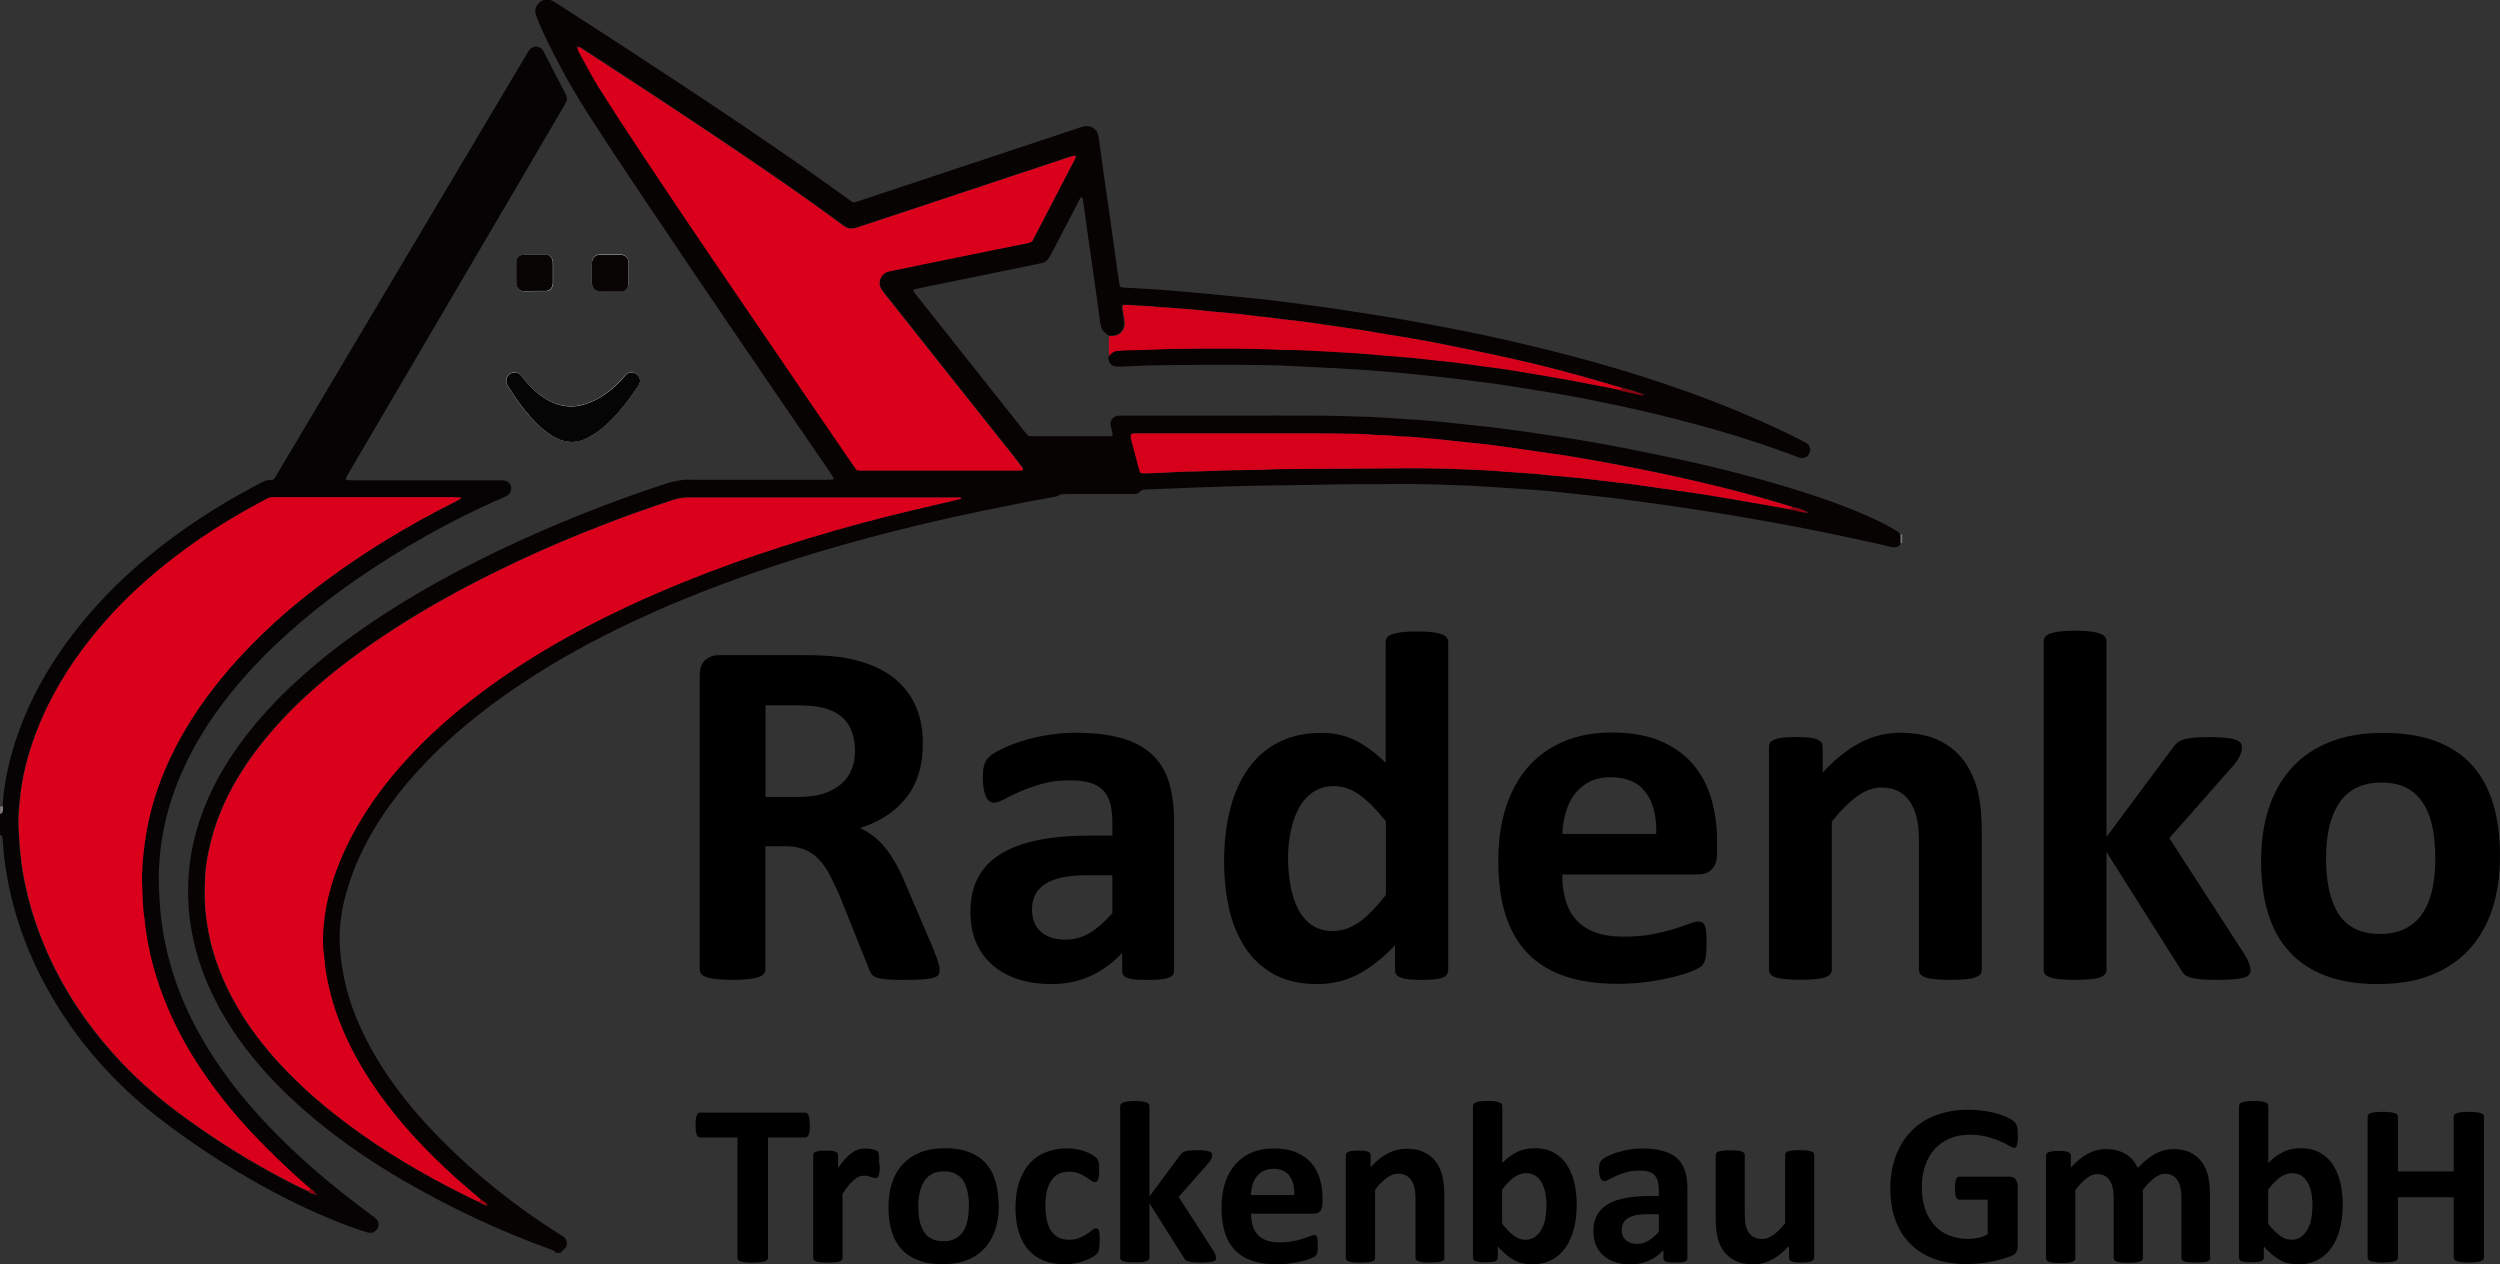 <?xml version="1.0" encoding="UTF-8"?><svg id="Ebene_1" xmlns="http://www.w3.org/2000/svg" viewBox="0 0 201.33 101.83"><rect x="0" y="0" width="201.33" height="101.83" fill="#333333" stroke="none"/><defs><style>.cls-1{fill:#8e000f;}.cls-1,.cls-2,.cls-3,.cls-4,.cls-5,.cls-6,.cls-7,.cls-8,.cls-9,.cls-10,.cls-11,.cls-12,.cls-13,.cls-14,.cls-15,.cls-16{stroke-width:0px;}.cls-2{fill:#d7001a;}.cls-3{fill:#877c7c;}.cls-4{fill:#d6001a;}.cls-6{fill:#060505;}.cls-7{fill:#080404;}.cls-8{fill:#fff;}.cls-9{fill:#8d000e;}.cls-10{fill:#da001b;}.cls-11{fill:#8e0006;}.cls-12{fill:#737474;}.cls-13{fill:#9e0012;}.cls-14{fill:#050303;}.cls-15{fill:#8e0010;}.cls-16{fill:#070303;}</style></defs><path class="cls-8" d="m46.03,35.59c.37-.01.73-.09,1.07-.23.34-.15.65-.33.95-.55.37-.26.7-.56,1.03-.87.85-.83,1.58-1.76,2.23-2.75.07-.1.13-.21.18-.32.15-.34-.11-.76-.4-.84-.28-.08-.53-.03-.73.18-.08.09-.16.19-.24.28-.45.5-.95.95-1.52,1.33-.44.3-.91.53-1.42.7-1,.33-1.97.25-2.91-.22-.35-.17-.67-.39-.97-.64-.4-.33-.75-.69-1.08-1.09-.1-.13-.21-.25-.31-.38-.13-.15-.3-.2-.49-.2-.48,0-.77.47-.61.9.04.09.09.18.14.27.54.89,1.14,1.74,1.85,2.51.36.39.74.76,1.16,1.08.31.24.64.44.99.6.34.15.7.22,1.07.23Zm-3-12.15h0c.22,0,.45.01.67,0,.1,0,.2,0,.3,0,.25-.02.46-.2.51-.45.02-.1.03-.2.03-.3,0-.47,0-.94,0-1.4,0-.08,0-.16-.01-.24-.04-.29-.28-.53-.58-.54-.59-.01-1.18,0-1.77,0-.04,0-.08,0-.12.02-.24.05-.43.27-.46.51,0,.06-.01.12-.01.18,0,.51,0,1.02,0,1.53,0,.08,0,.16.02.24.02.13.08.23.18.31.09.08.2.15.33.15.31,0,.61,0,.92,0Zm6.09,0s0,0,0,0c.33,0,.65,0,.98,0,.2,0,.34-.12.44-.29.05-.09.07-.19.07-.29,0-.57,0-1.14,0-1.71,0-.04,0-.08,0-.12-.03-.27-.22-.44-.46-.51-.1-.03-.2-.02-.3-.02-.37,0-.73,0-1.1,0-.16,0-.33,0-.49,0-.29.02-.54.25-.58.54-.01.08-.01.16-.01.24,0,.47,0,.94,0,1.4,0,.06,0,.12,0,.18.04.32.27.57.6.57.28,0,.57,0,.85,0Z"/><path class="cls-16" d="m153.07,43.75c-.03.13-.12.2-.24.26-.13.06-.27.09-.42.06-.36-.08-.71-.17-1.07-.25-1.27-.28-2.55-.56-3.82-.82-1.14-.24-2.28-.46-3.42-.68-.98-.19-1.96-.36-2.95-.53-.88-.16-1.77-.31-2.65-.45-.64-.11-1.29-.2-1.93-.3-.69-.1-1.37-.22-2.06-.31-.73-.1-1.45-.2-2.18-.3-.46-.06-.93-.13-1.39-.19-.38-.05-.77-.1-1.15-.15-.89-.1-1.78-.19-2.68-.29-.59-.06-1.18-.13-1.76-.19-.49-.05-.97-.1-1.46-.13-.73-.06-1.46-.11-2.2-.16-.96-.06-1.91-.12-2.87-.18-.16-.01-.33-.03-.49-.03-1.61-.04-3.22-.13-4.83-.13-2.71,0-5.43.01-8.14.07-1.45.03-2.9.04-4.35.07-1.29.03-2.57.06-3.85.11-1.63.06-3.26.13-4.89.19-.19,0-.35.03-.49.19-.12.14-.31.18-.5.18-.16,0-.33,0-.49,0-1.65,0-3.31,0-4.96,0-.2,0-.4,0-.59.12-.13.08-.31.1-.47.13-2.05.36-4.08.77-6.12,1.2-2.19.46-4.38.96-6.55,1.51-5.38,1.36-10.67,2.98-15.83,5.02-3.41,1.35-6.74,2.88-9.95,4.66-2.68,1.49-5.24,3.15-7.66,5.04-1.74,1.36-3.37,2.83-4.87,4.46-1.4,1.52-2.66,3.14-3.71,4.92-.85,1.44-1.56,2.95-2.05,4.56-.35,1.12-.58,2.25-.66,3.41-.03.45-.03.9,0,1.35.11,1.93.53,3.79,1.24,5.58.68,1.71,1.56,3.32,2.6,4.84,1.25,1.85,2.69,3.54,4.25,5.12,2.89,2.93,6.1,5.47,9.58,7.67.1.07.21.12.31.19.07.05.13.11.17.17.2.26.17.59-.05.84-.09.1-.26.14-.28.31h-.49s.01-.1,0-.11c-.09-.05-.18-.1-.27-.13-4.19-1.51-8.2-3.4-12.05-5.64-2.45-1.43-4.79-3.03-6.98-4.84-1.97-1.63-3.79-3.42-5.37-5.43-1.33-1.69-2.45-3.51-3.3-5.49-.57-1.32-.99-2.68-1.26-4.08-.27-1.35-.35-2.71-.31-4.08.07-2.23.58-4.35,1.44-6.41.75-1.8,1.74-3.46,2.9-5.02,1.31-1.76,2.79-3.35,4.41-4.83,2.23-2.05,4.65-3.84,7.19-5.48,2.92-1.88,5.96-3.53,9.09-5.03,4.31-2.05,8.73-3.82,13.26-5.31.77-.25,1.53-.43,2.33-.37,3.55,0,7.1,0,10.65,0,.2,0,.41-.01.61-.02.07,0,.12-.12.07-.18-.11-.17-.23-.34-.34-.51-4.96-7.23-9.91-14.47-14.79-21.75-1.58-2.35-3.15-4.71-4.68-7.1-1.31-2.04-2.47-4.17-3.51-6.37-.18-.37-.33-.75-.49-1.12-.06-.13-.09-.27-.15-.4-.14-.35.03-.91.5-1.13.27-.13.56-.12.83,0,.13.06.25.14.37.22,6.56,4.23,13.11,8.49,19.52,12.95,1.31.91,2.59,1.84,3.89,2.77.12.08.23.17.35.25.07.05.15.06.23.04.16-.05.31-.09.47-.15,5.84-1.94,11.67-3.88,17.51-5.82.15-.05.31-.11.47-.14.34-.07.65,0,.9.25.1.1.19.22.22.36.04.14.07.28.09.42.14.99.27,1.98.41,2.97.14.99.29,1.98.43,2.97.14,1.01.28,2.02.42,3.03.13.91.25,1.82.39,2.72.01.08.06.15.08.21.06.02.1.03.14.04.81.05,1.63.09,2.44.14.79.05,1.59.12,2.38.19.61.05,1.22.1,1.83.16.75.07,1.5.15,2.25.22.55.05,1.1.11,1.64.16.43.04.85.09,1.28.14,1.27.16,2.55.31,3.82.49.99.13,1.98.29,2.96.44,1.15.18,2.3.34,3.44.54,1.45.25,2.89.53,4.33.8,1.8.34,3.6.72,5.38,1.14,5.4,1.25,10.73,2.77,15.9,4.77,2.36.91,4.67,1.92,6.93,3.06.16.08.33.17.49.26.13.07.21.18.28.31.21.41-.14.96-.64.92-.15-.01-.28-.06-.41-.12-.97-.37-1.95-.72-2.93-1.05-2.3-.77-4.63-1.43-6.98-2.02-1.92-.49-3.84-.92-5.78-1.32-1.42-.29-2.84-.56-4.27-.79-1.15-.18-2.29-.38-3.44-.56-.73-.11-1.45-.2-2.18-.29-.81-.11-1.62-.21-2.43-.31-.53-.06-1.05-.11-1.58-.17-.63-.07-1.26-.13-1.89-.19-.59-.06-1.18-.11-1.77-.16-.43-.04-.85-.07-1.28-.1-.86-.06-1.71-.11-2.57-.16-1.1-.06-2.2-.09-3.3-.16-1.55-.09-3.1-.1-4.65-.11-2.04,0-4.08,0-6.12.03-1.02.01-2.04.07-3.06.11-.16,0-.33.01-.49,0-.41,0-.67-.26-.69-.69,0-.06.01-.12.02-.18.17-.26.4-.4.71-.42.18-.01.37-.03.55-.04.55-.02,1.1-.02,1.65-.04.84-.03,1.67-.07,2.51-.08,2.85-.03,5.71-.06,8.56.08,1.41,0,2.81.11,4.22.17.61.03,1.22.08,1.83.11.06,0,.12,0,.18.01.73.06,1.46.13,2.19.19.67.06,1.34.11,2.01.16.06,0,.12.01.18.02.57.06,1.13.13,1.7.19.51.06,1.01.1,1.52.16.81.1,1.61.22,2.42.33.71.1,1.41.18,2.12.29,1.11.18,2.21.37,3.31.56,1.09.18,2.17.38,3.24.6.52.11,1.04.2,1.56.29.04.05.09.08.15.05.15.03.31.05.46.08.03.02.06.06.1.07.57.13,1.14.26,1.72.38.05.01.11-.01.23-.03-.63-.23-1.19-.45-1.79-.55-1.12-.33-2.23-.67-3.35-.97-1.75-.48-3.51-.93-5.28-1.33-1.01-.23-2.03-.45-3.05-.66-1.12-.24-2.23-.46-3.35-.68-.72-.14-1.44-.27-2.17-.39-.84-.15-1.69-.28-2.53-.42-.98-.17-1.97-.33-2.96-.46-.36-.05-.73-.1-1.09-.16-.71-.1-1.41-.21-2.12-.3-.81-.1-1.62-.18-2.43-.29-.38-.06-.77-.08-1.15-.13-.53-.06-1.05-.14-1.58-.19-.61-.06-1.22-.11-1.83-.16-.06,0-.12-.01-.18-.02-.63-.06-1.26-.14-1.89-.19-.79-.06-1.59-.11-2.38-.17-.04,0-.08,0-.12,0-.5-.09-1.02-.08-1.53-.11-.26-.01-.53-.05-.79-.06-.12,0-.24,0-.37,0-.04,0-.11.09-.11.13,0,.06,0,.12.02.18.05.36.11.73.16,1.09.05.36-.16.85-.61,1.03-.22.08-.44.08-.66.05-.08-.07-.15-.13-.23-.19-.24-.18-.36-.43-.41-.73-.04-.26-.08-.52-.11-.79-.14-1.01-.27-2.02-.42-3.03-.14-.99-.29-1.98-.43-2.97-.1-.71-.19-1.41-.29-2.12-.06-.4-.12-.81-.18-1.21,0-.04-.04-.09-.07-.1-.06-.02-.1.03-.12.09-.03.06-.06.11-.09.16-.52.99-1.03,1.99-1.55,2.98-.25.49-.51.98-.77,1.46-.06.11-.12.22-.19.31-.13.16-.3.27-.51.31-.58.12-1.16.24-1.74.36-1.52.31-3.03.62-4.55.93-1.1.22-2.2.44-3.29.67-.24.05-.48.1-.73.16,0,.06-.02.13,0,.17.08.12.17.23.26.34,2.89,3.64,5.78,7.29,8.67,10.93.09.11.18.22.29.35.09,0,.19.03.29.03,2.06,0,4.12,0,6.18,0,.1,0,.2-.01.32-.02,0-.12,0-.22-.02-.32-.04-.18-.1-.35-.13-.53-.06-.41.19-.73.59-.78.18-.02.37-.01.55-.01,3,0,6,0,9,0,2.14,0,4.28-.01,6.43,0,1.49.01,2.98.06,4.47.11.96.04,1.91.12,2.87.18.75.05,1.51.1,2.26.17.61.05,1.22.12,1.83.19.45.05.89.09,1.34.14.83.09,1.66.18,2.49.29,1.01.13,2.02.28,3.03.43.91.13,1.81.27,2.72.42.78.13,1.57.26,2.35.41.96.18,1.92.36,2.88.56,1.42.29,2.83.58,4.24.9,1.89.43,3.76.9,5.63,1.43,2.37.67,4.72,1.4,7.01,2.32,1,.4,1.99.83,2.94,1.35.27.15.53.3.79.46.06.04.11.12.16.18,0,.24,0,.49.01.73Zm-8.83-2.73c.38.14.79.18,1.19.26.06.01.12-.01.19-.02-.4-.21-.77-.34-1.26-.44-.84-.25-1.68-.51-2.52-.74-2.2-.61-4.42-1.15-6.64-1.65-2.13-.47-4.27-.9-6.41-1.28-1.34-.24-2.69-.48-4.04-.66-.83-.11-1.65-.24-2.48-.36-.36-.05-.73-.1-1.09-.15-.46-.06-.93-.13-1.39-.19-.53-.06-1.05-.11-1.58-.16-.41-.04-.81-.09-1.22-.13-.65-.07-1.3-.15-1.95-.2-.77-.05-1.54-.16-2.32-.16-.06,0-.12-.01-.18-.02-.33-.03-.65-.06-.98-.07-.39-.02-.78-.01-1.16-.05-.41-.04-.81-.06-1.22-.06-1.22-.02-2.45-.04-3.67-.04-4.53,0-9.06,0-13.59,0-.14,0-.29,0-.43,0-.41,0-.46.07-.37.47,0,.04.02.08.03.12.2.75.39,1.5.59,2.25.03.12.09.23.14.36.14,0,.28.03.42.02.69-.01,1.39-.05,2.08-.09,1.2-.06,2.4-.06,3.61-.12,1.61-.08,3.22-.03,4.83-.13,3.55-.02,7.1-.05,10.65-.07,1.08,0,2.16.01,3.24.04,1.08.03,2.16.09,3.24.14.1,0,.2.01.31.02.28.02.57.05.85.07.77.05,1.55.1,2.32.16.02,0,.04,0,.06,0,.63.06,1.26.13,1.89.19.63.06,1.26.11,1.89.17.06,0,.12.01.18.02.53.06,1.05.13,1.58.19.34.04.69.08,1.03.12.49.06.97.1,1.46.17.75.1,1.49.21,2.24.32.99.14,1.98.26,2.97.42,1.15.18,2.29.37,3.44.57,1.36.23,2.73.48,4.09.72ZM46.56,3.81c-.06-.08-.11-.09-.1-.03,0,.02.04.04.07.07,0,.13.06.23.12.34.32.59.64,1.18.97,1.77.17.3.34.61.52.9.56.9,1.13,1.8,1.71,2.68,3.15,4.81,6.37,9.58,9.61,14.33,1.93,2.83,3.86,5.66,5.79,8.49,1.16,1.7,2.33,3.4,3.49,5.1.09.13.19.26.28.37.23.07.43.04.64.04,4.04,0,8.08,0,12.12,0,.14,0,.29,0,.43,0,.04,0,.08-.01.12-.02.05,0,.09-.11.06-.15-.32-.42-.64-.84-.97-1.26-1.63-2.06-3.27-4.12-4.91-6.18-1.7-2.14-3.4-4.28-5.09-6.42-.14-.18-.28-.35-.41-.54-.19-.29-.22-.61-.07-.93.12-.26.32-.43.58-.51.17-.05.36-.09.54-.12,1.2-.25,2.39-.49,3.59-.74,2.3-.47,4.59-.93,6.89-1.4.2-.04.4-.06.6-.19,1.15-2.21,2.31-4.43,3.46-6.66.03-.05.04-.11.06-.19-.06-.02-.12-.05-.17-.04-.2.05-.39.12-.58.18-5.07,1.68-10.14,3.37-15.2,5.05-.58.19-1.16.38-1.74.57-.38.13-.72.08-1.04-.17-.23-.17-.46-.34-.69-.51-2.42-1.77-4.89-3.48-7.37-5.16-3.6-2.44-7.22-4.83-10.86-7.2-.68-.45-1.37-.89-2.05-1.33-.12-.08-.23-.18-.39-.17Zm-7.85,92.8c-.23-.2-.46-.4-.7-.6-1.41-1.18-2.75-2.43-4.02-3.76-1.36-1.42-2.61-2.92-3.73-4.53-1.18-1.7-2.18-3.49-2.93-5.42-.53-1.37-.92-2.78-1.14-4.24-.06-.43-.08-.85-.14-1.28-.14-1-.07-2,.07-2.99.14-1.05.4-2.08.73-3.09.48-1.44,1.11-2.81,1.86-4.12,1.11-1.94,2.44-3.71,3.95-5.36.65-.71,1.31-1.39,2.01-2.05,1.03-.97,2.09-1.88,3.2-2.75,2.56-2,5.29-3.75,8.14-5.31,1.5-.83,3.03-1.59,4.59-2.32,1.48-.69,2.97-1.34,4.49-1.95,2.61-1.05,5.26-2,7.94-2.86,2.82-.9,5.66-1.71,8.52-2.43,1.26-.32,2.54-.61,3.8-.91.65-.16,1.31-.31,1.96-.46.05-.01.07-.03.08-.09-.05-.01-.1-.03-.15-.03-.2,0-.41,0-.61,0-7.08,0-14.16,0-21.24,0-.39,0-.77.06-1.14.18-1.94.63-3.86,1.31-5.76,2.05-2.26.88-4.5,1.82-6.7,2.85-2.16,1.01-4.29,2.09-6.37,3.27-2.47,1.4-4.86,2.92-7.14,4.62-1.28.95-2.5,1.97-3.68,3.04-.87.8-1.7,1.64-2.48,2.53-1.1,1.24-2.1,2.55-2.95,3.97-1.1,1.83-1.92,3.78-2.36,5.87-.13.64-.25,1.28-.29,1.93-.07,1.2-.08,2.4.08,3.6.11.81.26,1.61.48,2.39.61,2.23,1.63,4.26,2.92,6.16.96,1.4,2.05,2.7,3.24,3.9.63.64,1.28,1.26,1.95,1.85,1.27,1.12,2.61,2.16,4,3.13,2.88,2.02,5.93,3.74,9.1,5.27.07.04.15.06.23.09.19.15.4.26.64.32.01,0,.04-.02.05-.03,0-.01,0-.04,0-.05-.14-.18-.32-.3-.52-.4Z"/><path class="cls-14" d="m.21,64.9c.15-2.32.72-4.54,1.57-6.7,1.03-2.62,2.45-5.01,4.17-7.24,1.71-2.22,3.67-4.21,5.83-6.01,2.72-2.27,5.67-4.18,8.8-5.84.13-.07.26-.12.38-.2.27-.16.55-.27.87-.25.14,0,.23-.06.3-.17.08-.14.17-.28.25-.42,6.63-11.16,13.27-22.32,19.9-33.48.11-.19.23-.39.35-.57.07-.1.17-.17.29-.22.29-.13.64.02.77.21.07.1.13.21.18.32.53,1.03,1.07,2.06,1.6,3.1.26.51.26.57-.03,1.07-1.23,2.09-2.45,4.18-3.68,6.28-4.55,7.75-9.1,15.5-13.65,23.26-.09.16-.18.32-.27.48-.02.03.04.14.08.14.18,0,.37.02.55.02,2.73,0,5.47,0,8.2,0,1.14,0,2.29,0,3.43,0,.18,0,.37,0,.55.03.24.03.45.24.5.47.06.27-.04.56-.26.7-.12.08-.25.13-.38.19-4.2,1.83-8.17,4.07-11.93,6.68-2.08,1.44-4.06,3.01-5.92,4.73-1.82,1.68-3.49,3.49-4.96,5.49-1.26,1.71-2.34,3.54-3.17,5.49-.62,1.45-1.09,2.94-1.38,4.49-.31,1.65-.43,3.31-.33,4.99.04.65.07,1.3.15,1.95.14,1.22.37,2.42.7,3.6.67,2.45,1.72,4.74,3.05,6.91,1.24,2.02,2.7,3.88,4.3,5.63,1.7,1.85,3.54,3.56,5.47,5.16,1.12.92,2.26,1.81,3.43,2.67.13.1.27.19.38.3.31.3.22.84-.17,1.04-.17.09-.34.11-.53.05-.7-.21-1.39-.46-2.08-.72-2.61-1.02-5.1-2.26-7.52-3.66-2.4-1.39-4.71-2.93-6.91-4.61-3.33-2.54-6.14-5.54-8.37-9.09-1.55-2.46-2.75-5.09-3.54-7.89-.38-1.36-.66-2.73-.83-4.13-.06-.49-.09-.97-.13-1.46,0-.12-.04-.24-.07-.36-.02-.07-.08-.08-.15-.08v-1.71c.1-.02.18-.08.2-.18.03-.15.07-.3,0-.46Zm25.13,31.26s.05.06.08.07c.04.02.08,0,.09-.03,0,0-.02-.03-.03-.04-.03-.02-.07-.03-.11-.04-.06-.19-.19-.3-.38-.35-.5-.45-1.02-.88-1.51-1.34-1.48-1.37-2.92-2.79-4.25-4.32-1.23-1.42-2.37-2.91-3.39-4.49-.9-1.39-1.68-2.85-2.33-4.37-1-2.34-1.67-4.77-1.91-7.31-.15-.87-.13-1.75-.18-2.62-.06-1.04.05-2.08.17-3.11.08-.67.19-1.33.33-1.99.51-2.37,1.39-4.6,2.56-6.72,1.27-2.3,2.82-4.39,4.59-6.33,1.51-1.66,3.14-3.2,4.88-4.63,2.21-1.81,4.55-3.45,6.98-4.95,1.88-1.15,3.8-2.23,5.78-3.21.13-.06.25-.14.37-.21,0,0,0-.04,0-.05,0-.02-.02-.04-.03-.04-.18,0-.37-.02-.55-.02-4.75,0-9.51,0-14.26,0-.1,0-.2,0-.31,0-.17,0-.32.04-.47.12-.2.11-.39.22-.59.32-2.08,1.1-4.07,2.34-5.96,3.73-2.13,1.56-4.12,3.27-5.91,5.21-1.72,1.87-3.24,3.88-4.48,6.1-.67,1.19-1.25,2.43-1.72,3.72-.53,1.46-.94,2.95-1.14,4.5-.11.83-.19,1.66-.19,2.5,0,.49.04.98.07,1.47.05.79.14,1.58.26,2.37.12.75.28,1.48.46,2.21.3,1.19.68,2.35,1.14,3.48.76,1.88,1.7,3.66,2.82,5.35.81,1.22,1.71,2.39,2.68,3.49,1.15,1.3,2.39,2.51,3.72,3.63,1.03.86,2.12,1.66,3.22,2.44,2.14,1.5,4.36,2.87,6.67,4.1.76.4,1.51.8,2.3,1.14.13.15.3.23.5.23Z"/><path class="cls-3" d="m.21,64.9c.07.15.02.3,0,.46-.02.11-.1.16-.2.18v-.61c.08.05.14-.02.21-.03Z"/><path class="cls-12" d="m153.07,43.75c0-.24,0-.49-.01-.73.04.03.09.03.13-.01v.73h-.06s-.05.01-.05.01Z"/><path class="cls-4" d="m89.31,27.04c.22.03.44.04.66-.05.45-.17.67-.67.61-1.03-.05-.36-.11-.73-.16-1.09,0-.06-.01-.12-.02-.18,0-.04.06-.13.11-.13.12,0,.24,0,.37,0,.26.02.53.05.79.06.51.03,1.02.02,1.53.11.04,0,.08,0,.12,0,.79.05,1.59.1,2.38.17.63.05,1.26.12,1.89.19.06,0,.12.01.18.02.61.05,1.22.1,1.83.16.53.05,1.05.13,1.58.19.38.05.77.07,1.15.13.81.12,1.62.19,2.43.29.71.09,1.41.2,2.12.3.36.05.73.11,1.09.16.99.13,1.98.29,2.96.46.84.14,1.69.28,2.53.42.72.12,1.45.25,2.17.39,1.12.22,2.24.45,3.35.68,1.02.21,2.03.43,3.05.66,1.77.4,3.53.85,5.28,1.33,1.12.31,2.23.65,3.35.97-.05.11-.16.1-.26.14-.15-.03-.31-.05-.46-.08-.04-.05-.09-.07-.15-.05-.52-.1-1.04-.19-1.56-.29-1.08-.22-2.16-.42-3.24-.6-1.1-.18-2.21-.38-3.31-.56-.7-.11-1.41-.2-2.12-.29-.81-.11-1.61-.22-2.42-.33-.51-.06-1.01-.11-1.52-.16-.57-.06-1.13-.13-1.7-.19-.06,0-.12-.02-.18-.02-.67-.05-1.34-.11-2.01-.16-.73-.06-1.46-.13-2.19-.19-.06,0-.12,0-.18-.01-.61-.03-1.22-.08-1.83-.11-1.41-.06-2.81-.18-4.22-.17-2.85-.14-5.71-.11-8.56-.08-.84,0-1.67.06-2.51.08-.55.02-1.1.02-1.65.04-.18,0-.37.03-.55.04-.31.02-.54.16-.71.42-.04-.55-.05-1.09,0-1.64Z"/><path class="cls-6" d="m46.03,35.59c-.37,0-.73-.08-1.07-.23-.36-.16-.69-.36-.99-.6-.42-.32-.81-.69-1.16-1.08-.7-.77-1.31-1.62-1.85-2.51-.05-.09-.11-.17-.14-.27-.16-.43.13-.9.61-.9.19,0,.36.05.49.2.11.12.21.25.31.38.33.39.68.76,1.08,1.09.3.25.62.46.97.64.94.47,1.9.56,2.91.22.51-.17.98-.41,1.42-.7.56-.38,1.07-.82,1.52-1.33.08-.09.16-.19.24-.28.2-.22.45-.26.73-.18.29.08.56.5.4.84-.05.11-.11.22-.18.32-.66.99-1.38,1.92-2.23,2.75-.32.31-.66.61-1.03.87-.3.21-.62.4-.95.55-.34.15-.7.22-1.07.23Z"/><path class="cls-7" d="m43.02,23.44c-.31,0-.61,0-.92,0-.13,0-.23-.06-.33-.15-.09-.09-.16-.19-.18-.31-.01-.08-.02-.16-.02-.24,0-.51,0-1.02,0-1.53,0-.06,0-.12.01-.18.03-.25.22-.46.46-.51.04,0,.08-.02.12-.02.59,0,1.18,0,1.77,0,.3,0,.54.25.58.54.01.08.01.16.01.24,0,.47,0,.94,0,1.4,0,.1,0,.2-.03.3-.05.25-.27.43-.51.45-.1,0-.2,0-.3,0-.22,0-.45,0-.67,0h0Z"/><path class="cls-7" d="m49.12,23.45c-.28,0-.57,0-.85,0-.34,0-.57-.25-.6-.57,0-.06,0-.12,0-.18,0-.47,0-.94,0-1.4,0-.08,0-.16.01-.24.04-.29.28-.52.58-.54.16-.01.33,0,.49,0,.37,0,.73,0,1.1,0,.1,0,.21,0,.3.02.25.07.43.24.46.51,0,.04,0,.08,0,.12,0,.57,0,1.14,0,1.71,0,.1-.03.21-.07.29-.09.17-.23.29-.44.29-.33,0-.65,0-.98,0,0,0,0,0,0,0Z"/><path class="cls-10" d="m38.55,96.77c-.08-.03-.15-.05-.23-.09-3.17-1.52-6.22-3.25-9.1-5.27-1.39-.97-2.72-2.01-4-3.13-.68-.59-1.32-1.21-1.95-1.85-1.2-1.21-2.28-2.5-3.24-3.9-1.3-1.9-2.31-3.94-2.92-6.16-.22-.79-.37-1.58-.48-2.39-.16-1.2-.15-2.4-.08-3.6.04-.65.15-1.29.29-1.93.44-2.1,1.26-4.04,2.36-5.87.86-1.42,1.85-2.73,2.95-3.97.78-.89,1.61-1.73,2.48-2.53,1.17-1.08,2.4-2.09,3.68-3.04,2.28-1.7,4.67-3.22,7.14-4.62,2.08-1.18,4.21-2.25,6.37-3.27,2.2-1.03,4.43-1.97,6.7-2.85,1.9-.74,3.82-1.42,5.76-2.05.37-.12.75-.18,1.14-.18,7.08,0,14.16,0,21.24,0,.2,0,.41,0,.61,0,.05,0,.1.02.15.03,0,.06-.04.08-.08.09-.66.15-1.31.3-1.96.46-1.27.3-2.54.59-3.8.91-2.87.72-5.71,1.53-8.52,2.43-2.68.86-5.33,1.8-7.94,2.86-1.51.61-3.01,1.26-4.49,1.95-1.55.72-3.08,1.49-4.59,2.32-2.85,1.56-5.58,3.31-8.14,5.31-1.11.87-2.18,1.78-3.2,2.75-.7.66-1.37,1.35-2.01,2.05-1.51,1.64-2.84,3.42-3.95,5.36-.75,1.31-1.38,2.68-1.86,4.12-.34,1.01-.59,2.04-.73,3.09-.13.99-.2,1.99-.07,2.99.06.42.07.85.14,1.28.22,1.46.61,2.87,1.14,4.24.75,1.93,1.75,3.72,2.93,5.42,1.12,1.61,2.37,3.11,3.73,4.53,1.27,1.33,2.62,2.58,4.02,3.76.23.2.46.4.7.6-.05.05-.11.11-.16.16Z"/><path class="cls-10" d="m46.56,3.81c.16-.01.27.09.38.17.69.44,1.37.89,2.05,1.33,3.64,2.37,7.26,4.77,10.86,7.2,2.48,1.68,4.95,3.38,7.37,5.16.23.17.46.34.69.51.32.24.66.29,1.04.17.58-.19,1.16-.38,1.74-.57,5.07-1.68,10.14-3.37,15.2-5.05.19-.06.39-.13.58-.18.05-.01.11.02.17.04-.02.07-.04.13-.06.19-1.16,2.23-2.31,4.45-3.46,6.66-.2.13-.4.15-.6.19-2.3.47-4.59.93-6.89,1.4-1.2.24-2.4.49-3.59.74-.18.04-.36.07-.54.12-.27.08-.46.25-.58.51-.15.32-.12.64.07.93.12.19.27.36.41.54,1.7,2.14,3.39,4.28,5.09,6.42,1.64,2.06,3.27,4.12,4.91,6.18.33.41.65.84.97,1.26.03.04-.01.14-.06.15-.04,0-.08.02-.12.02-.14,0-.29,0-.43,0-4.04,0-8.08,0-12.12,0-.2,0-.41.03-.64-.04-.08-.11-.18-.24-.28-.37-1.16-1.7-2.33-3.4-3.49-5.1-1.93-2.83-3.86-5.66-5.79-8.49-3.24-4.75-6.46-9.52-9.61-14.33-.58-.89-1.14-1.79-1.71-2.68-.18-.29-.35-.6-.52-.9-.33-.59-.65-1.18-.97-1.77-.06-.11-.13-.21-.12-.34l.04-.03Z"/><path class="cls-2" d="m144.23,41.03c-1.36-.24-2.73-.49-4.09-.72-1.14-.2-2.29-.39-3.44-.57-.99-.15-1.98-.28-2.97-.42-.75-.1-1.49-.22-2.24-.32-.48-.06-.97-.11-1.46-.17-.34-.04-.69-.08-1.03-.12-.53-.06-1.05-.13-1.58-.19-.06,0-.12-.01-.18-.02-.63-.06-1.26-.11-1.89-.17-.63-.06-1.26-.13-1.89-.19-.02,0-.04,0-.06,0-.77-.05-1.55-.1-2.32-.16-.28-.02-.57-.05-.85-.07-.1,0-.2-.02-.31-.02-1.08-.05-2.16-.11-3.24-.14-1.08-.03-2.16-.05-3.24-.04-3.55.02-7.1.04-10.65.07-1.61.1-3.22.05-4.83.13-1.2.06-2.41.05-3.61.12-.69.04-1.38.08-2.08.09-.14,0-.28-.02-.42-.02-.05-.13-.11-.24-.14-.36-.2-.75-.39-1.5-.59-2.25-.01-.04-.02-.08-.03-.12-.09-.4-.04-.46.37-.47.14,0,.29,0,.43,0,4.53,0,9.06,0,13.59,0,1.22,0,2.45.02,3.67.04.41,0,.81.02,1.22.06.38.04.77.03,1.16.05.33.02.65.05.98.07.06,0,.12.02.18.02.78,0,1.55.11,2.32.16.65.04,1.3.13,1.95.2.41.04.81.09,1.22.13.53.06,1.05.1,1.58.16.47.05.93.12,1.39.19.36.05.73.1,1.09.15.83.12,1.65.25,2.48.36,1.35.18,2.7.42,4.04.66,2.15.39,4.28.81,6.41,1.28,2.23.49,4.44,1.04,6.64,1.65.84.23,1.68.5,2.52.74-.04.07-.08.13-.12.2Z"/><path class="cls-9" d="m130.38,31.4c.09-.03.2-.03.26-.14.6.1,1.16.32,1.79.55-.12.02-.18.04-.23.03-.57-.12-1.14-.25-1.72-.38-.04,0-.07-.04-.1-.07Z"/><path class="cls-1" d="m144.23,41.03c.04-.07.08-.13.12-.2.48.09.86.22,1.26.44-.07,0-.13.03-.19.02-.4-.08-.8-.11-1.19-.26Z"/><path class="cls-13" d="m38.55,96.77c.05-.05.11-.11.16-.16.2.1.38.22.52.4,0,.01.01.04,0,.05,0,.02-.04.04-.05.03-.23-.06-.45-.17-.64-.32Z"/><path class="cls-10" d="m46.52,3.84s-.06-.04-.07-.07c0-.06.04-.05.1.03,0,0-.04.03-.04.03Z"/><path class="cls-11" d="m129.77,31.28c.06-.02.11,0,.15.05-.07.03-.11,0-.15-.05Z"/><path class="cls-10" d="m24.84,95.92c-.79-.34-1.55-.74-2.3-1.14-2.31-1.23-4.53-2.6-6.67-4.1-1.1-.77-2.19-1.57-3.22-2.44-1.33-1.11-2.57-2.32-3.72-3.63-.97-1.1-1.87-2.27-2.68-3.49-1.12-1.69-2.06-3.47-2.82-5.35-.46-1.14-.84-2.3-1.14-3.48-.18-.73-.34-1.47-.46-2.21-.12-.79-.21-1.57-.26-2.37-.03-.49-.07-.98-.07-1.47,0-.84.09-1.67.19-2.5.2-1.55.6-3.04,1.14-4.5.47-1.29,1.05-2.52,1.72-3.72,1.24-2.22,2.76-4.23,4.48-6.1,1.79-1.94,3.78-3.66,5.91-5.21,1.9-1.39,3.89-2.62,5.96-3.73.2-.11.4-.21.59-.32.15-.08.3-.13.47-.12.1,0,.2,0,.31,0,4.75,0,9.51,0,14.26,0,.18,0,.37.01.55.02.01,0,.02.02.03.04,0,.02,0,.05,0,.05-.12.07-.25.15-.37.21-1.97.98-3.9,2.05-5.78,3.21-2.44,1.5-4.77,3.14-6.98,4.95-1.74,1.42-3.37,2.97-4.88,4.63-1.76,1.94-3.32,4.03-4.59,6.33-1.17,2.12-2.05,4.35-2.56,6.72-.14.66-.25,1.32-.33,1.99-.12,1.03-.22,2.07-.17,3.11.05.87.03,1.75.18,2.62.24,2.54.91,4.97,1.91,7.31.65,1.52,1.43,2.98,2.33,4.37,1.02,1.58,2.15,3.07,3.39,4.49,1.33,1.53,2.77,2.94,4.25,4.32.49.46,1.01.89,1.51,1.34-.05.05-.11.11-.16.16Z"/><path class="cls-15" d="m24.84,95.92c.05-.05.11-.11.16-.16.19.05.32.16.38.35l-.04.05c-.2,0-.37-.08-.5-.23Z"/><path class="cls-15" d="m25.37,96.11s.07.03.11.04c.02,0,.04.03.03.04-.02.04-.05.06-.09.03-.03-.02-.06-.05-.08-.07,0,0,.04-.05.04-.05Z"/><path class="cls-5" d="m75.67,78.11c0,.15-.03.27-.08.37-.05.1-.18.18-.38.25-.2.07-.5.11-.89.14-.39.03-.92.04-1.59.04-.56,0-1.01-.01-1.35-.04s-.6-.08-.79-.15c-.19-.07-.33-.17-.41-.28-.08-.11-.15-.25-.2-.41l-2.33-5.82c-.28-.66-.56-1.24-.83-1.75-.27-.51-.57-.94-.9-1.28s-.71-.6-1.14-.77-.93-.26-1.49-.26h-1.65v9.92c0,.13-.04.25-.13.36-.09.11-.23.19-.43.26-.2.07-.47.12-.8.16-.34.04-.76.06-1.29.06s-.94-.02-1.28-.06-.61-.09-.82-.16c-.2-.07-.34-.15-.42-.26-.08-.11-.12-.23-.12-.36v-23.64c0-.59.15-1.02.45-1.28s.67-.39,1.12-.39h6.74c.68,0,1.25.01,1.69.04.44.03.85.06,1.21.1,1.05.15,1.99.4,2.83.76.84.36,1.55.83,2.13,1.42.58.58,1.03,1.27,1.34,2.07.31.8.46,1.71.46,2.75,0,.87-.11,1.67-.33,2.38-.22.72-.55,1.36-.98,1.92s-.96,1.05-1.59,1.47c-.63.42-1.35.75-2.15,1.01.39.19.75.42,1.1.68.34.27.66.59.97.98.3.38.59.82.86,1.31.27.49.53,1.04.78,1.66l2.19,5.13c.2.51.34.88.4,1.12.07.23.1.42.1.55Zm-6.82-17.67c0-.86-.19-1.58-.58-2.17-.39-.59-1.03-1.01-1.91-1.25-.27-.07-.57-.12-.92-.16-.34-.04-.82-.06-1.42-.06h-2.37v7.38h2.7c.75,0,1.41-.09,1.97-.27s1.03-.44,1.41-.76.66-.72.85-1.18c.19-.46.28-.97.28-1.53Z"/><path class="cls-5" d="m94.55,78.17c0,.19-.07.34-.2.44-.13.11-.35.18-.63.23-.29.05-.71.07-1.28.07-.6,0-1.04-.02-1.32-.07-.28-.05-.47-.12-.58-.23-.11-.11-.17-.25-.17-.44v-1.43c-.74.79-1.58,1.41-2.53,1.85-.95.44-2,.66-3.15.66-.95,0-1.83-.12-2.63-.37-.8-.25-1.49-.62-2.07-1.11-.58-.49-1.04-1.1-1.36-1.82-.32-.72-.48-1.57-.48-2.54,0-1.05.2-1.95.61-2.73s1.02-1.41,1.83-1.91c.81-.5,1.82-.87,3.03-1.12s2.61-.36,4.21-.36h1.75v-1.09c0-.56-.06-1.06-.17-1.48-.11-.42-.3-.78-.56-1.06s-.61-.49-1.05-.62c-.44-.13-.98-.2-1.62-.2-.84,0-1.6.09-2.26.28-.66.19-1.25.4-1.76.62-.51.23-.94.44-1.28.62-.34.19-.62.28-.83.28-.15,0-.28-.05-.39-.14-.11-.09-.21-.23-.28-.4s-.13-.39-.17-.64c-.04-.25-.06-.54-.06-.84,0-.42.03-.74.1-.99.07-.24.19-.46.38-.65s.52-.41.99-.64c.47-.23,1.02-.45,1.65-.65.63-.2,1.32-.37,2.06-.49.74-.13,1.51-.19,2.3-.19,1.41,0,2.61.14,3.61.41,1,.28,1.82.7,2.46,1.27.64.57,1.11,1.3,1.41,2.2.29.9.44,1.97.44,3.2v12.07Zm-4.97-7.69h-1.93c-.82,0-1.52.06-2.09.18s-1.05.3-1.41.54c-.36.24-.63.53-.79.88-.17.34-.25.73-.25,1.18,0,.75.24,1.34.71,1.77.48.43,1.14.64,1.98.64.71,0,1.36-.18,1.96-.54.6-.36,1.2-.89,1.82-1.59v-3.06Z"/><path class="cls-5" d="m116.62,78.11c0,.15-.03.27-.1.37-.07.1-.18.18-.34.25-.16.07-.38.11-.65.14s-.61.04-1.02.04c-.43,0-.78-.01-1.05-.04-.27-.03-.49-.07-.65-.14-.17-.07-.29-.15-.36-.25-.07-.1-.11-.22-.11-.37v-1.99c-.93.99-1.89,1.76-2.91,2.31-1.01.55-2.14.82-3.37.82-1.37,0-2.52-.27-3.47-.79-.95-.53-1.72-1.24-2.31-2.14s-1.03-1.95-1.3-3.15c-.27-1.2-.4-2.46-.4-3.79,0-1.6.17-3.03.51-4.31.34-1.27.84-2.36,1.5-3.26.66-.9,1.48-1.59,2.45-2.07.98-.48,2.11-.72,3.38-.72,1.01,0,1.92.2,2.74.61.82.41,1.63,1.01,2.43,1.8v-9.72c0-.13.04-.25.11-.36.07-.11.21-.2.4-.27.2-.07.45-.13.78-.17s.73-.06,1.23-.06.9.02,1.23.06c.32.04.58.1.77.17.19.07.32.16.4.27.08.11.12.23.12.36v26.4Zm-5.03-11.99c-.72-.91-1.42-1.61-2.08-2.09-.66-.48-1.36-.72-2.08-.72-.66,0-1.22.16-1.7.49-.48.33-.86.77-1.15,1.32-.29.55-.5,1.16-.64,1.84-.14.68-.21,1.37-.21,2.08,0,.75.06,1.48.18,2.19.12.71.32,1.35.59,1.9.28.56.64,1,1.1,1.34.46.34,1.03.5,1.73.5.35,0,.69-.05,1.02-.15.33-.1.66-.27,1.01-.49s.69-.53,1.06-.9.76-.82,1.19-1.36v-5.96Z"/><path class="cls-5" d="m138.29,68.61c0,.62-.14,1.07-.41,1.37s-.65.44-1.14.44h-10.93c0,.77.09,1.46.27,2.08.18.62.47,1.15.87,1.59s.91.77,1.53,1c.62.23,1.37.34,2.24.34s1.66-.06,2.33-.19c.67-.13,1.25-.27,1.74-.42s.9-.3,1.22-.42c.32-.13.58-.19.78-.19.12,0,.22.02.3.07.08.05.15.13.2.25s.09.29.11.51c.02.22.03.5.03.83,0,.3,0,.55-.02.75-.01.21-.03.39-.06.53s-.07.27-.12.37c-.05.1-.12.2-.21.29-.09.09-.33.22-.71.38-.39.16-.89.32-1.49.47-.6.15-1.29.29-2.07.4s-1.61.17-2.5.17c-1.6,0-2.99-.2-4.19-.6-1.2-.4-2.2-1.01-3.01-1.83-.8-.82-1.4-1.85-1.8-3.1-.4-1.25-.59-2.71-.59-4.39s.21-3.04.62-4.32c.42-1.28,1.02-2.37,1.81-3.26.79-.89,1.75-1.57,2.89-2.04,1.13-.47,2.41-.7,3.83-.7,1.5,0,2.79.22,3.85.66s1.94,1.06,2.63,1.84c.68.78,1.19,1.71,1.51,2.79s.48,2.24.48,3.5v.8Zm-4.91-1.45c.04-1.42-.24-2.54-.85-3.35s-1.55-1.22-2.83-1.22c-.64,0-1.2.12-1.68.36-.48.24-.87.57-1.19.98-.32.41-.56.89-.72,1.45-.17.56-.27,1.15-.29,1.78h7.56Z"/><path class="cls-5" d="m159.6,78.11c0,.13-.04.25-.12.35-.08.1-.22.18-.4.25-.19.07-.45.12-.78.15-.33.03-.73.05-1.22.05s-.91-.02-1.24-.05c-.33-.03-.59-.08-.78-.15-.19-.07-.32-.15-.4-.25-.08-.1-.12-.22-.12-.35v-10.24c0-.87-.06-1.56-.19-2.05-.13-.5-.31-.92-.55-1.28-.24-.36-.55-.63-.94-.83-.38-.19-.83-.29-1.34-.29-.64,0-1.29.23-1.95.7s-1.34,1.15-2.05,2.05v11.93c0,.13-.04.25-.12.35-.08.1-.22.18-.41.25-.2.07-.45.12-.77.15-.32.03-.73.05-1.23.05s-.9-.02-1.23-.05c-.32-.03-.58-.08-.77-.15-.2-.07-.33-.15-.41-.25-.08-.1-.12-.22-.12-.35v-17.95c0-.13.03-.25.1-.35.07-.1.19-.18.36-.25.17-.07.4-.12.67-.15.27-.03.62-.05,1.04-.05s.78.02,1.07.05c.28.03.5.08.65.15.15.07.27.15.33.25.07.1.1.22.1.35v2.07c.99-1.07,2-1.88,3.03-2.41,1.03-.54,2.1-.8,3.21-.8,1.22,0,2.25.2,3.09.6s1.52.95,2.03,1.64.89,1.5,1.12,2.42c.23.93.34,2.04.34,3.34v11.09Z"/><path class="cls-5" d="m181.25,78.13c0,.13-.04.25-.11.35-.07.1-.21.18-.4.24-.19.06-.46.11-.79.14-.34.03-.77.05-1.31.05s-1-.01-1.34-.04c-.34-.03-.62-.07-.85-.13s-.39-.14-.51-.25c-.12-.11-.23-.25-.32-.42l-5.98-9.46v9.5c0,.13-.04.25-.12.35-.08.1-.22.18-.41.25-.2.07-.45.12-.77.15-.32.03-.73.05-1.23.05s-.9-.02-1.23-.05c-.32-.03-.58-.08-.77-.15-.2-.07-.33-.15-.41-.25-.08-.1-.12-.22-.12-.35v-26.46c0-.13.04-.25.12-.36.08-.11.22-.2.41-.27.19-.07.45-.13.77-.17s.73-.06,1.23-.06.91.02,1.23.06c.32.04.58.1.77.17.19.07.33.16.41.27.08.11.12.23.12.36v15.75l5.31-7.14c.11-.16.23-.3.36-.42s.31-.21.53-.28c.22-.07.5-.12.82-.15.33-.03.75-.05,1.26-.05s.92.02,1.26.05c.34.03.62.08.82.15.21.07.35.15.43.25.08.1.12.22.12.37,0,.2-.05.42-.15.64-.1.23-.25.47-.45.72l-5.25,5.96,6.08,9.4c.16.27.28.5.35.69s.11.37.11.53Z"/><path class="cls-5" d="m201.33,68.95c0,1.53-.2,2.92-.6,4.19-.4,1.26-1.01,2.35-1.83,3.26-.82.91-1.84,1.62-3.08,2.11-1.23.5-2.68.74-4.33.74s-2.99-.22-4.17-.66-2.16-1.09-2.94-1.93-1.35-1.88-1.73-3.12c-.38-1.23-.56-2.64-.56-4.22s.2-2.93.61-4.2,1.02-2.35,1.84-3.26c.82-.91,1.84-1.61,3.07-2.1,1.23-.5,2.67-.74,4.32-.74s3,.22,4.19.65c1.18.44,2.16,1.08,2.93,1.92.77.84,1.34,1.88,1.72,3.12s.56,2.65.56,4.24Zm-5.21.2c0-.89-.07-1.7-.21-2.44-.14-.74-.38-1.39-.71-1.94-.34-.55-.78-.98-1.34-1.29-.56-.31-1.26-.46-2.1-.46-.75,0-1.41.14-1.97.41-.56.27-1.03.68-1.39,1.21-.36.53-.63,1.17-.81,1.91-.18.74-.27,1.59-.27,2.54,0,.89.07,1.7.22,2.45.15.74.39,1.39.71,1.94.33.55.77.98,1.34,1.28.56.3,1.26.45,2.09.45.76,0,1.43-.14,1.99-.41.56-.28,1.03-.67,1.39-1.2.36-.52.63-1.16.8-1.9s.26-1.59.26-2.55Z"/><path class="cls-5" d="m65.22,90.6c0,.18,0,.33-.02.46-.02.13-.04.23-.07.31-.03.08-.07.13-.12.17-.05.04-.1.06-.15.06h-3.01v9.69c0,.06-.02.12-.06.17-.04.05-.11.09-.2.12s-.22.06-.38.07c-.16.02-.35.03-.59.03s-.43,0-.59-.03c-.16-.02-.28-.04-.38-.07s-.16-.07-.2-.12c-.04-.05-.06-.1-.06-.17v-9.69h-3.01c-.06,0-.11-.02-.16-.06s-.08-.09-.11-.17c-.03-.08-.05-.18-.07-.31s-.02-.28-.02-.46,0-.34.02-.47c.02-.13.04-.23.07-.31s.07-.13.11-.17c.04-.03.1-.05.16-.05h8.47c.06,0,.11.02.15.05.05.03.09.09.12.17.03.08.05.18.07.31.02.13.02.29.02.47Z"/><path class="cls-5" d="m70.85,93.78c0,.22,0,.4-.02.55s-.03.25-.06.33c-.02.08-.06.14-.1.17s-.09.05-.15.05c-.05,0-.11-.01-.17-.03s-.13-.04-.21-.07c-.08-.02-.16-.05-.26-.07s-.2-.03-.31-.03c-.13,0-.26.03-.39.08-.13.05-.26.13-.4.25-.14.11-.28.26-.44.45-.15.19-.31.41-.49.69v5.16c0,.06-.02.12-.06.16-.04.05-.1.08-.19.12-.09.03-.21.05-.36.07-.15.01-.34.02-.57.02s-.42,0-.57-.02c-.15-.02-.27-.04-.36-.07s-.15-.07-.19-.12c-.04-.05-.06-.1-.06-.16v-8.28c0-.06.02-.12.05-.16.03-.05.09-.09.17-.12.08-.03.18-.05.31-.07s.29-.02.48-.02.36,0,.49.02.23.04.3.07c.07.03.12.07.15.12s.05.1.05.16v1.03c.22-.31.42-.56.61-.77.19-.2.37-.36.55-.48.17-.12.35-.2.52-.25.17-.05.35-.07.52-.07.08,0,.17,0,.26.01s.19.03.29.05c.1.02.19.05.26.07s.13.06.16.09.06.06.07.1.03.09.04.15.02.16.03.29c0,.13,0,.31,0,.53Z"/><path class="cls-5" d="m80.44,97.07c0,.71-.09,1.35-.28,1.93-.19.58-.47,1.08-.85,1.5-.38.42-.85.75-1.42.97-.57.23-1.24.34-2,.34s-1.38-.1-1.92-.31c-.54-.2-1-.5-1.36-.89-.36-.39-.63-.87-.8-1.44-.17-.57-.26-1.22-.26-1.95s.09-1.35.28-1.94c.19-.58.47-1.09.85-1.5.38-.42.85-.74,1.42-.97s1.23-.34,1.99-.34,1.39.1,1.93.3,1,.5,1.35.89c.36.39.62.87.79,1.44.17.57.26,1.22.26,1.96Zm-2.41.09c0-.41-.03-.78-.1-1.13s-.17-.64-.33-.9c-.15-.25-.36-.45-.62-.59s-.58-.21-.97-.21c-.35,0-.65.06-.91.19-.26.13-.47.31-.64.56s-.29.54-.38.88-.13.73-.13,1.17c0,.41.03.78.1,1.13s.18.64.33.9c.15.25.36.45.62.59.26.14.58.21.97.21.35,0,.66-.06.92-.19.26-.13.47-.31.64-.55.17-.24.29-.53.37-.88s.12-.73.12-1.18Z"/><path class="cls-5" d="m88.55,99.98c0,.16,0,.3-.01.4,0,.11-.02.2-.04.27-.02.07-.03.13-.06.18-.02.05-.07.11-.14.18-.07.07-.2.16-.38.26-.18.1-.38.19-.61.27-.23.08-.48.15-.75.2-.27.05-.55.07-.83.07-.64,0-1.2-.1-1.69-.3-.49-.2-.91-.49-1.24-.88-.33-.39-.59-.86-.76-1.42s-.26-1.2-.26-1.91c0-.83.1-1.55.31-2.15.21-.6.5-1.1.87-1.5.37-.4.81-.69,1.32-.88.51-.19,1.06-.29,1.67-.29.25,0,.49.02.73.06s.46.1.67.18c.21.07.39.16.56.25.16.09.28.17.35.24.07.07.12.13.14.17.03.05.05.11.07.18.02.07.03.17.04.27,0,.11.01.24.01.39,0,.36-.03.61-.09.76-.06.15-.14.22-.24.22-.11,0-.22-.04-.33-.13-.12-.09-.26-.18-.42-.29s-.35-.2-.58-.29c-.22-.09-.49-.13-.8-.13-.61,0-1.07.23-1.39.7-.32.47-.48,1.15-.48,2.06,0,.45.04.84.12,1.18.08.34.2.63.36.85.16.23.36.4.59.52.24.11.52.17.83.17s.6-.05.83-.14c.23-.1.43-.2.61-.32.17-.12.32-.22.44-.32.12-.1.22-.14.3-.14.06,0,.1.02.14.05.04.03.07.09.09.17.02.08.04.19.05.32.01.13.02.3.02.5Z"/><path class="cls-5" d="m97.94,101.31c0,.06-.02.12-.05.16-.03.05-.1.08-.19.11-.09.03-.21.05-.37.07-.15.01-.36.02-.6.02s-.46,0-.62-.02-.29-.03-.39-.06c-.1-.03-.18-.07-.24-.12-.06-.05-.11-.11-.15-.2l-2.76-4.36v4.38c0,.06-.02.12-.06.16-.04.05-.1.08-.19.12-.09.03-.21.05-.36.07-.15.01-.34.02-.57.02s-.42,0-.57-.02c-.15-.02-.27-.04-.36-.07s-.15-.07-.19-.12c-.04-.05-.06-.1-.06-.16v-12.21c0-.06.02-.12.06-.17.04-.05.1-.09.19-.13.09-.03.21-.06.36-.08.15-.02.34-.03.57-.03s.42,0,.57.03c.15.02.27.04.36.08.09.03.15.08.19.13.04.05.06.11.06.17v7.27l2.45-3.3c.05-.07.11-.14.17-.2s.14-.1.25-.13c.1-.03.23-.05.38-.07s.34-.02.58-.02.42,0,.58.02.28.04.38.07c.1.03.16.07.2.12s.06.1.06.17c0,.09-.02.19-.07.3s-.12.22-.21.33l-2.42,2.75,2.8,4.34c.07.12.13.23.16.32s.05.17.05.25Z"/><path class="cls-5" d="m106.5,96.91c0,.28-.06.5-.19.63-.13.14-.3.2-.52.2h-5.04c0,.35.04.67.13.96.08.29.22.53.4.73s.42.35.71.46.63.16,1.04.16.77-.03,1.08-.09c.31-.06.58-.12.8-.2s.41-.14.56-.2.27-.09.36-.09c.06,0,.1.01.14.03.04.02.07.06.09.12.03.06.04.13.05.24,0,.1.01.23.01.39,0,.14,0,.25,0,.35,0,.1-.02.18-.03.25-.01.07-.03.13-.06.17s-.06.09-.1.13c-.04.04-.15.1-.33.18s-.41.15-.69.22-.6.13-.96.19c-.36.05-.74.08-1.15.08-.74,0-1.38-.09-1.94-.28s-1.02-.47-1.39-.85c-.37-.38-.65-.85-.83-1.43s-.27-1.25-.27-2.02.1-1.4.29-1.99c.19-.59.47-1.09.84-1.5s.81-.73,1.33-.94c.52-.22,1.11-.32,1.77-.32.69,0,1.29.1,1.78.31s.9.49,1.21.85c.32.36.55.79.7,1.29.15.49.22,1.03.22,1.62v.37Zm-2.27-.67c.02-.66-.11-1.17-.39-1.55-.28-.37-.72-.56-1.31-.56-.3,0-.56.06-.78.17s-.4.26-.55.45c-.15.19-.26.41-.33.67-.08.26-.12.53-.13.82h3.49Z"/><path class="cls-5" d="m116.34,101.3c0,.06-.02.12-.06.16-.04.05-.1.08-.19.12-.09.03-.21.05-.36.07-.15.01-.34.02-.56.02s-.42,0-.57-.02c-.15-.02-.27-.04-.36-.07-.09-.03-.15-.07-.19-.12-.04-.05-.06-.1-.06-.16v-4.73c0-.4-.03-.72-.09-.95-.06-.23-.14-.43-.26-.59s-.26-.29-.43-.38c-.18-.09-.38-.13-.62-.13-.3,0-.6.11-.9.33-.3.22-.62.53-.95.95v5.51c0,.06-.02.12-.06.16-.04.05-.1.08-.19.12s-.21.05-.36.07c-.15.01-.34.02-.57.02s-.42,0-.57-.02c-.15-.02-.27-.04-.36-.07s-.15-.07-.19-.12c-.04-.05-.06-.1-.06-.16v-8.28c0-.06.02-.12.05-.16s.09-.09.17-.12c.08-.03.18-.05.31-.07s.29-.02.48-.02.36,0,.49.02c.13.02.23.04.3.07.07.03.12.07.15.12.03.05.05.1.05.16v.96c.46-.5.92-.87,1.4-1.11.47-.25.97-.37,1.48-.37.56,0,1.04.09,1.43.28s.7.44.94.76c.24.32.41.69.52,1.12s.16.94.16,1.54v5.12Z"/><path class="cls-5" d="m126.97,97.04c0,.74-.08,1.4-.24,1.99-.16.59-.39,1.09-.7,1.5-.3.42-.68.73-1.12.96-.44.22-.95.33-1.51.33-.28,0-.54-.03-.78-.08-.24-.05-.47-.14-.69-.26-.22-.12-.44-.27-.65-.45-.21-.18-.43-.4-.66-.65v.9c0,.07-.02.13-.05.17-.03.05-.09.09-.17.12-.08.03-.18.05-.31.06-.13.01-.29.02-.47.02s-.35,0-.48-.02-.23-.03-.31-.06-.13-.07-.16-.12c-.03-.05-.05-.1-.05-.17v-12.21c0-.06.02-.12.06-.17.04-.05.1-.09.19-.13.09-.03.21-.06.36-.08.15-.02.34-.03.57-.03s.42,0,.57.03c.15.02.27.04.36.08.09.03.15.08.19.13.04.05.06.11.06.17v4.58c.21-.21.42-.39.63-.54.21-.15.42-.27.63-.37.21-.1.43-.16.65-.21.22-.04.46-.06.71-.06.61,0,1.13.12,1.56.37s.78.57,1.04.99c.27.42.47.9.59,1.45.12.55.19,1.14.19,1.75Zm-2.42.17c0-.35-.03-.69-.08-1.02s-.14-.62-.27-.87c-.13-.25-.3-.46-.51-.61s-.47-.23-.78-.23c-.15,0-.31.02-.46.07s-.3.12-.46.22-.32.24-.49.41c-.17.17-.34.37-.53.62v2.75c.33.42.64.74.94.96.3.22.61.33.94.33.3,0,.56-.08.77-.23s.39-.36.52-.6c.14-.25.24-.53.3-.85.06-.32.09-.63.09-.95Z"/><path class="cls-5" d="m135.89,101.33c0,.09-.03.15-.09.2-.06.05-.16.09-.29.11-.13.02-.33.03-.59.03-.28,0-.48-.01-.61-.03s-.22-.06-.27-.11c-.05-.05-.08-.12-.08-.2v-.66c-.34.37-.73.65-1.17.85-.44.2-.92.31-1.45.31-.44,0-.84-.06-1.21-.17-.37-.11-.69-.28-.96-.51s-.48-.51-.63-.84c-.15-.34-.22-.72-.22-1.17,0-.48.09-.9.28-1.26.19-.36.47-.65.84-.88.37-.23.84-.4,1.4-.51s1.2-.17,1.94-.17h.81v-.5c0-.26-.03-.49-.08-.68s-.14-.36-.26-.49c-.12-.13-.28-.23-.48-.29-.2-.06-.45-.09-.75-.09-.39,0-.74.04-1.04.13-.31.09-.58.18-.81.29-.24.11-.43.2-.59.29-.16.09-.29.13-.39.13-.07,0-.13-.02-.18-.06s-.1-.11-.13-.19c-.03-.08-.06-.18-.08-.3-.02-.12-.03-.25-.03-.39,0-.19.01-.34.05-.46s.09-.21.18-.3c.09-.09.24-.19.46-.3.22-.11.47-.21.76-.3.29-.09.61-.17.95-.23s.7-.09,1.06-.09c.65,0,1.21.06,1.67.19s.84.32,1.14.58.51.6.65,1.02c.14.41.2.91.2,1.48v5.57Zm-2.29-3.55h-.89c-.38,0-.7.03-.97.08-.27.06-.48.14-.65.25-.17.11-.29.25-.37.4-.08.16-.12.34-.12.54,0,.35.11.62.33.82.22.2.52.3.91.3.33,0,.63-.08.91-.25.28-.17.56-.41.84-.73v-1.41Z"/><path class="cls-5" d="m146.08,101.3c0,.06-.02.12-.05.16-.03.05-.09.08-.16.12-.08.03-.18.05-.31.07-.13.01-.29.02-.48.02-.2,0-.37,0-.5-.02-.13-.02-.23-.04-.3-.07s-.13-.07-.16-.12c-.03-.05-.05-.1-.05-.16v-.96c-.46.49-.92.87-1.4,1.11-.47.25-.96.37-1.47.37-.57,0-1.05-.09-1.43-.28-.39-.19-.7-.44-.94-.76s-.41-.7-.51-1.12c-.1-.42-.15-.95-.15-1.58v-5.07c0-.06.02-.12.05-.16.03-.05.1-.09.19-.12.09-.03.21-.05.36-.07s.34-.02.56-.02.42,0,.57.02.27.04.36.07c.09.03.15.07.19.12s.06.1.06.16v4.68c0,.43.03.77.08.99.06.23.14.43.25.59.11.16.26.29.44.38.18.09.38.13.62.13.3,0,.6-.11.9-.32s.62-.53.96-.95v-5.51c0-.06.02-.12.05-.16s.1-.09.19-.12c.09-.03.21-.05.36-.07s.34-.02.57-.02.42,0,.57.02.27.04.35.07c.09.03.15.07.19.12s.06.1.06.16v8.28Z"/><path class="cls-5" d="m162.51,91.46c0,.18,0,.33-.02.46-.02.13-.04.23-.06.31-.03.08-.06.13-.1.16-.04.03-.09.05-.14.05-.08,0-.21-.06-.39-.17-.18-.11-.42-.23-.71-.36s-.65-.25-1.06-.36c-.41-.11-.89-.17-1.43-.17-.58,0-1.11.1-1.58.3-.47.2-.87.49-1.21.85-.33.37-.59.81-.77,1.33s-.27,1.09-.27,1.71c0,.69.09,1.29.27,1.82.18.52.44.96.77,1.31.33.35.72.62,1.18.8.46.18.97.27,1.53.27.27,0,.54-.03.81-.09.27-.06.51-.15.74-.28v-2.79h-2.28c-.11,0-.2-.07-.26-.21-.06-.14-.09-.38-.09-.71,0-.17,0-.32.02-.44.02-.12.04-.21.07-.28.03-.07.07-.12.11-.16.04-.03.09-.05.15-.05h4.06c.1,0,.19.02.26.05.08.03.15.08.2.15s.1.15.13.25.05.21.05.33v4.78c0,.19-.03.35-.1.49-.07.14-.2.25-.4.33s-.45.16-.75.25c-.3.09-.6.16-.92.22-.32.06-.64.11-.97.14-.33.03-.65.05-.98.05-.96,0-1.82-.14-2.58-.41-.76-.28-1.4-.67-1.93-1.2-.53-.52-.93-1.16-1.21-1.91s-.42-1.61-.42-2.56.15-1.87.45-2.65.72-1.45,1.26-2c.54-.55,1.2-.97,1.97-1.26.77-.29,1.63-.44,2.58-.44.52,0,.99.04,1.42.11.43.07.8.16,1.12.26.32.1.58.21.79.33.21.12.36.22.44.31.08.09.14.21.18.37s.06.39.06.7Z"/><path class="cls-5" d="m178.02,101.3c0,.06-.02.12-.06.16-.04.05-.1.08-.19.12-.09.03-.2.05-.35.07-.15.01-.34.02-.57.02s-.43,0-.58-.02c-.15-.02-.27-.04-.36-.07s-.15-.07-.19-.12c-.03-.05-.05-.1-.05-.16v-4.91c0-.28-.03-.53-.08-.76-.05-.23-.13-.43-.24-.59-.11-.16-.25-.29-.41-.38s-.36-.13-.59-.13c-.28,0-.56.11-.85.33s-.59.53-.93.95v5.51c0,.06-.02.12-.06.16-.04.05-.1.08-.19.12s-.21.05-.36.07c-.15.01-.33.02-.56.02s-.42,0-.57-.02c-.15-.02-.27-.04-.36-.07s-.15-.07-.19-.12c-.04-.05-.06-.1-.06-.16v-4.91c0-.28-.03-.53-.08-.76-.05-.23-.13-.43-.24-.59s-.24-.29-.41-.38-.36-.13-.59-.13c-.28,0-.57.11-.85.33s-.59.53-.92.95v5.51c0,.06-.02.12-.06.16-.04.05-.1.08-.19.12s-.21.05-.36.07c-.15.01-.34.02-.57.02s-.42,0-.57-.02c-.15-.02-.27-.04-.36-.07s-.15-.07-.19-.12c-.04-.05-.06-.1-.06-.16v-8.28c0-.06.02-.12.05-.16s.09-.09.17-.12c.08-.03.18-.05.31-.07s.29-.02.48-.02.36,0,.49.02c.13.02.23.04.3.07.07.03.12.07.15.12.03.05.05.1.05.16v.96c.46-.5.92-.87,1.37-1.11.46-.25.93-.37,1.43-.37.34,0,.65.04.92.11.27.07.52.17.73.31.21.13.4.29.55.48.16.19.28.39.39.62.25-.27.49-.49.73-.69.24-.19.47-.35.71-.47s.46-.21.7-.27.47-.09.71-.09c.55,0,1.02.09,1.39.28.38.19.68.44.92.76.23.32.4.69.5,1.12s.15.88.15,1.36v5.3Z"/><path class="cls-5" d="m188.66,97.04c0,.74-.08,1.4-.24,1.99-.16.59-.39,1.09-.7,1.5-.3.42-.68.73-1.12.96-.44.22-.95.33-1.51.33-.28,0-.54-.03-.78-.08-.24-.05-.47-.14-.69-.26-.22-.12-.44-.27-.65-.45-.21-.18-.43-.4-.66-.65v.9c0,.07-.02.13-.05.17-.03.05-.09.09-.17.12-.08.03-.18.05-.31.06-.13.01-.29.02-.47.02s-.35,0-.48-.02-.23-.03-.31-.06-.13-.07-.16-.12c-.03-.05-.05-.1-.05-.17v-12.21c0-.06.02-.12.06-.17.04-.05.1-.09.19-.13.09-.03.21-.06.36-.08.15-.02.34-.03.57-.03s.42,0,.57.03c.15.02.27.04.36.08.09.03.15.08.19.13.04.05.06.11.06.17v4.58c.21-.21.42-.39.63-.54.21-.15.42-.27.63-.37.21-.1.43-.16.65-.21.22-.04.46-.06.71-.06.61,0,1.13.12,1.56.37s.78.57,1.04.99c.27.42.47.9.59,1.45.12.55.19,1.14.19,1.75Zm-2.42.17c0-.35-.03-.69-.08-1.02s-.14-.62-.27-.87c-.13-.25-.3-.46-.51-.61s-.47-.23-.78-.23c-.15,0-.31.02-.46.07s-.3.12-.46.22-.32.24-.49.41c-.17.17-.34.37-.53.62v2.75c.33.42.64.74.94.96.3.22.61.33.94.33.3,0,.56-.08.77-.23s.39-.36.52-.6c.14-.25.24-.53.3-.85.06-.32.09-.63.09-.95Z"/><path class="cls-5" d="m200.04,101.28c0,.06-.02.12-.06.17-.04.05-.11.09-.2.12-.09.03-.22.06-.37.07-.15.02-.35.03-.58.03s-.44,0-.6-.03c-.16-.02-.28-.04-.37-.07s-.15-.07-.2-.12c-.04-.05-.06-.1-.06-.17v-4.86h-4.49v4.86c0,.06-.02.12-.06.17-.04.05-.1.09-.19.12-.09.03-.22.06-.37.07-.15.02-.35.03-.59.03s-.43,0-.59-.03c-.16-.02-.28-.04-.38-.07-.09-.03-.16-.07-.2-.12-.04-.05-.06-.1-.06-.17v-11.35c0-.06.02-.12.06-.17.04-.05.11-.09.2-.12.09-.03.22-.06.38-.07.16-.02.35-.03.59-.03s.44,0,.59.03c.15.02.28.04.37.07.09.03.16.07.19.12s.06.11.06.17v4.41h4.49v-4.41c0-.06.02-.12.06-.17s.11-.09.2-.12.21-.06.37-.07c.16-.02.36-.03.6-.03s.43,0,.58.03c.16.02.28.04.37.07.09.03.16.07.2.12.04.05.06.11.06.17v11.35Z"/></svg>